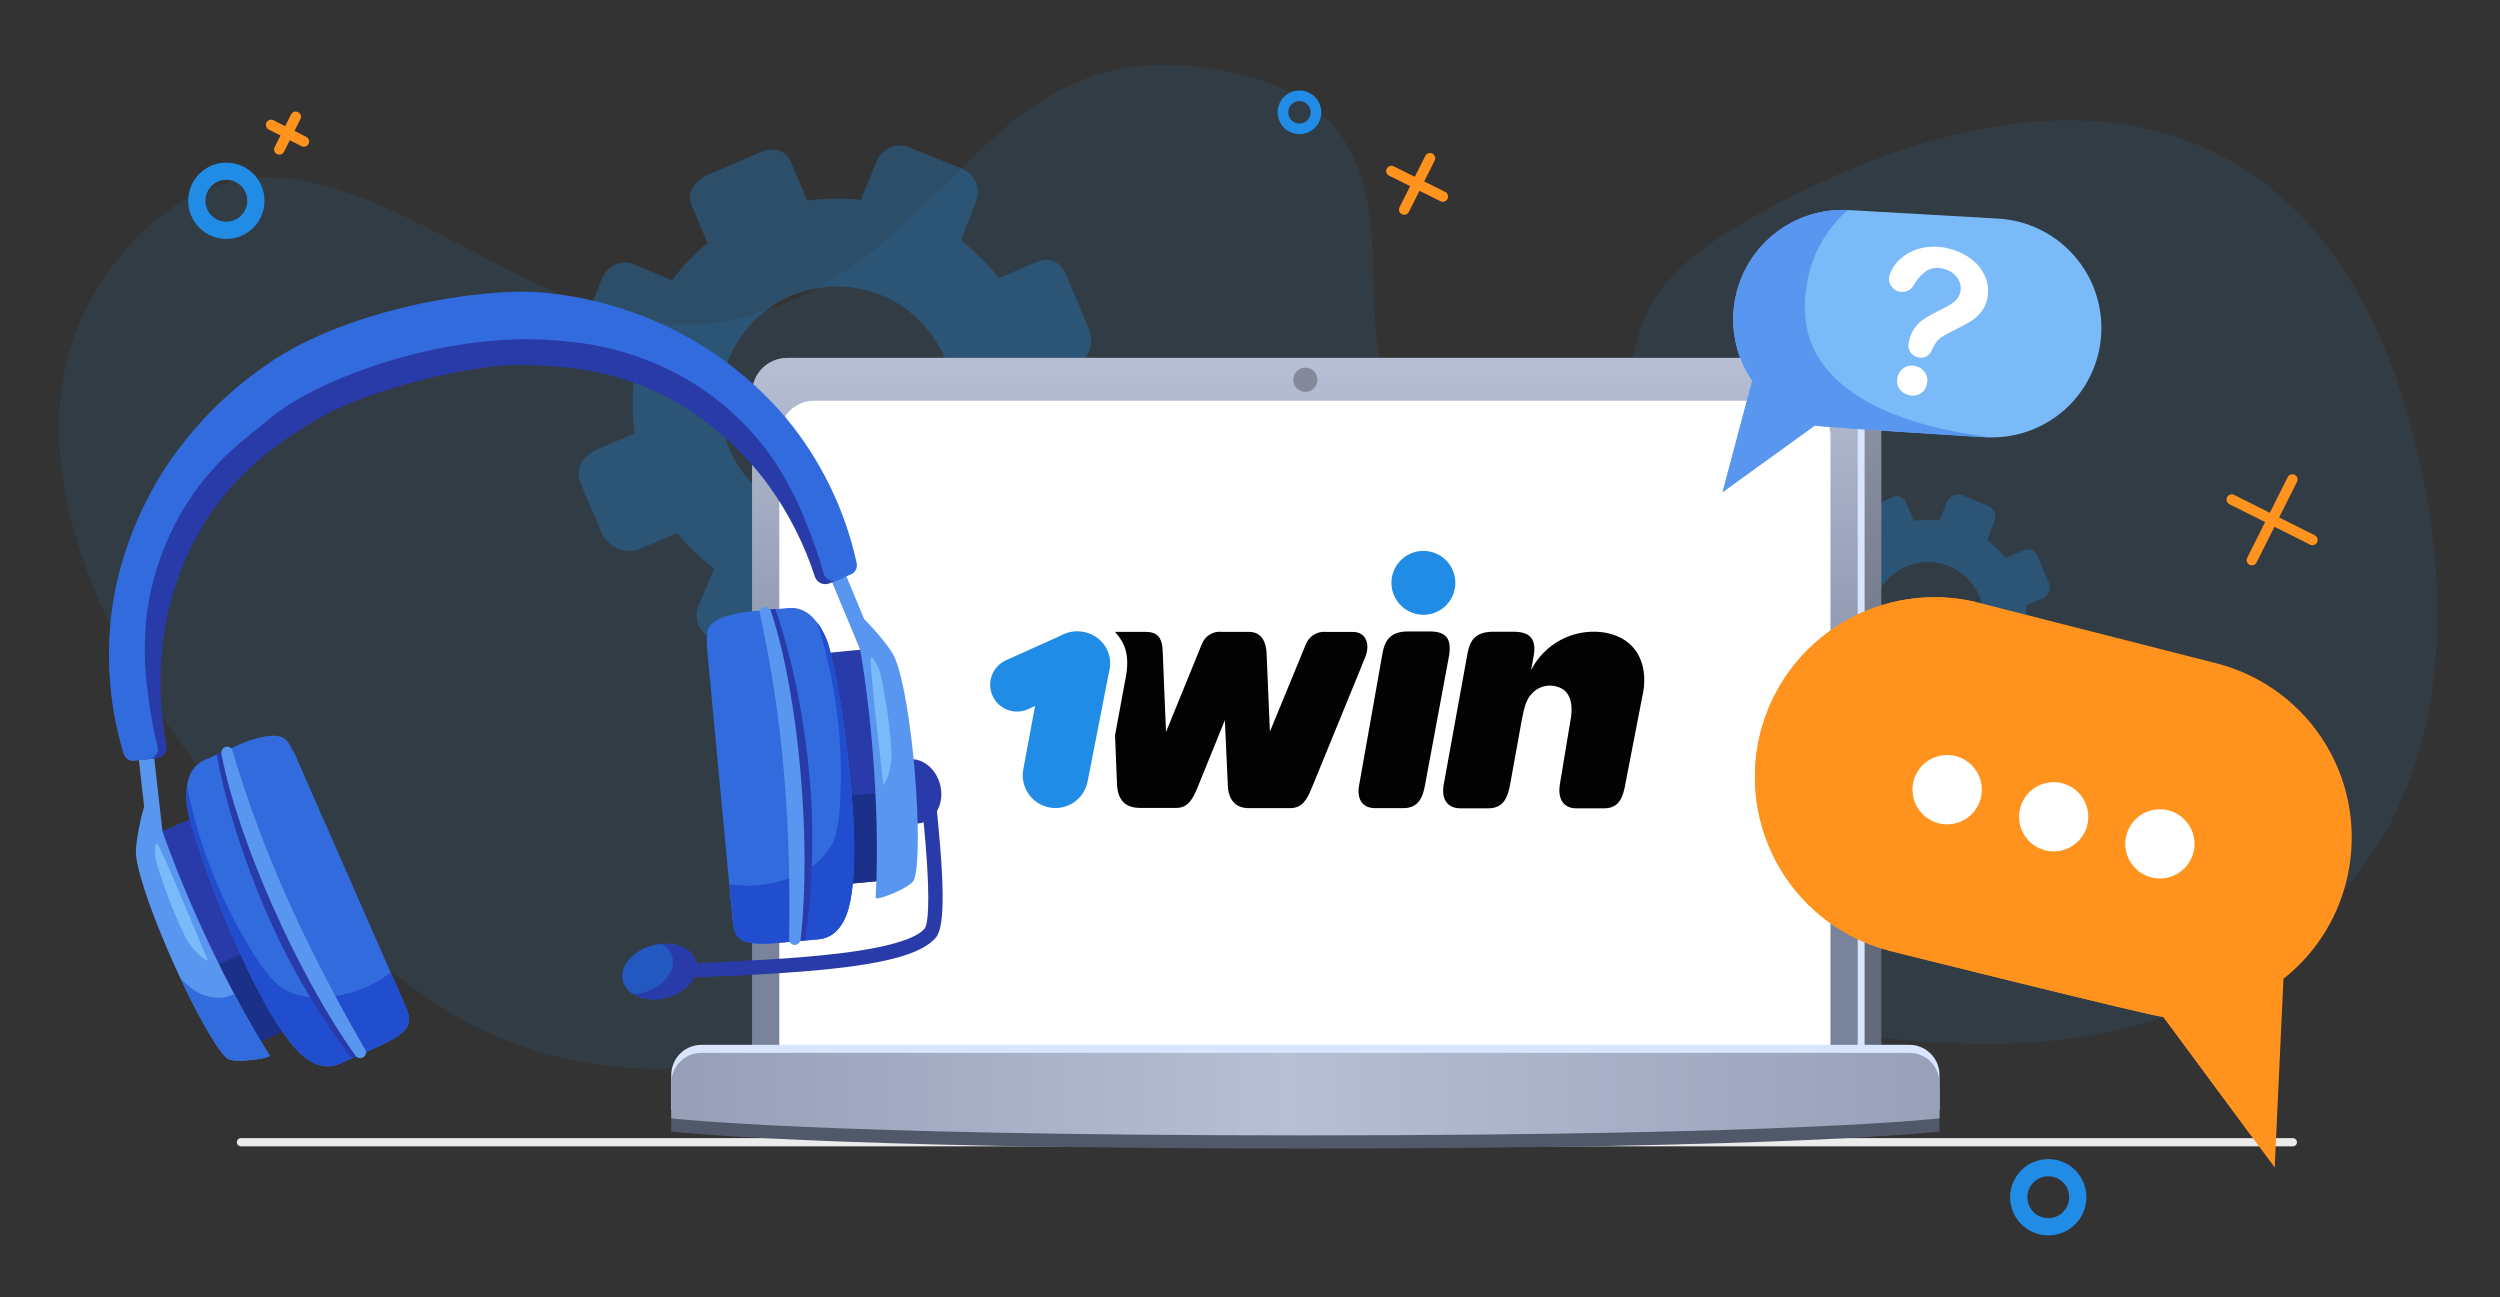 <svg width="424" height="220" viewBox="0 0 424 220" fill="none" xmlns="http://www.w3.org/2000/svg">
<rect x="0" y="0" width="424" height="220" fill="#333333" stroke="none"/>
<path opacity="0.1" d="M207.117 11.901C255.567 20.721 212.017 75.201 253.407 71.691C293.147 68.331 261.977 56.691 296.737 37.101C348.077 8.251 392.987 15.001 408.737 71.691C417.357 102.691 413.557 129.821 401.027 146.531C358.567 203.191 292.577 163.531 221.777 163.531C160.557 163.531 111.337 203.531 65.027 163.531C26.197 129.941 -9.303 75.811 21.987 41.601C53.277 7.391 87.277 61.311 122.887 54.461C162.077 46.931 165.457 4.311 207.117 11.901Z" fill="#218CE6"/>
<path opacity="0.3" d="M175.877 44.411L169.407 47.161C167.519 44.78 165.354 42.631 162.957 40.761L165.547 34.161C165.961 33.116 165.946 31.95 165.506 30.915C165.066 29.88 164.237 29.06 163.197 28.631L154.197 24.991C153.159 24.576 151.998 24.587 150.967 25.023C149.937 25.46 149.121 26.286 148.697 27.321L145.987 33.891C142.97 33.574 139.925 33.618 136.917 34.021L134.167 27.551C133.257 25.421 131.227 24.861 129.097 25.771L120.167 29.581C118.027 30.481 116.357 32.581 117.267 34.751L119.987 41.221C117.736 43.067 115.721 45.183 113.987 47.521L107.577 44.841C107.068 44.635 106.523 44.531 105.973 44.536C105.424 44.541 104.88 44.655 104.375 44.87C103.869 45.086 103.411 45.399 103.027 45.792C102.643 46.186 102.341 46.651 102.137 47.161L98.547 56.161C98.133 57.2 98.148 58.36 98.589 59.388C99.029 60.415 99.86 61.225 100.897 61.641L107.487 64.411C107.175 67.437 107.229 70.489 107.647 73.501L101.177 76.261C99.037 77.171 97.447 79.571 98.357 81.701L102.157 90.631C102.726 91.719 103.662 92.571 104.799 93.034C105.936 93.497 107.2 93.542 108.367 93.161L114.847 90.401C116.679 92.658 118.789 94.674 121.127 96.401L118.447 102.811C118.24 103.319 118.135 103.862 118.138 104.41C118.142 104.958 118.255 105.5 118.47 106.004C118.685 106.508 118.998 106.965 119.39 107.347C119.783 107.729 120.248 108.03 120.757 108.231L129.757 111.831C130.799 112.242 131.96 112.225 132.989 111.783C134.017 111.341 134.829 110.51 135.247 109.471L137.587 103.001C140.483 103.366 143.412 103.366 146.307 103.001L149.067 109.471C149.626 110.565 150.555 111.424 151.689 111.895C152.824 112.366 154.088 112.418 155.257 112.041L164.197 108.231C166.327 107.321 166.877 104.411 165.967 102.231L163.207 95.751C165.587 93.871 167.73 91.709 169.587 89.311L176.167 92.001C177.212 92.414 178.376 92.399 179.41 91.959C180.443 91.519 181.261 90.69 181.687 89.651L185.327 80.651C185.536 80.136 185.641 79.585 185.636 79.029C185.631 78.473 185.517 77.923 185.3 77.411C185.082 76.9 184.766 76.436 184.369 76.046C183.973 75.657 183.503 75.349 182.987 75.141L176.567 72.761C176.937 69.873 176.937 66.95 176.567 64.061L183.047 61.301C185.177 60.401 185.477 57.621 184.567 55.491L180.767 46.551C179.887 44.421 177.987 43.501 175.877 44.411ZM149.687 86.601C146.085 88.133 142.109 88.563 138.263 87.836C134.416 87.109 130.871 85.258 128.076 82.517C125.281 79.776 123.361 76.269 122.559 72.437C121.757 68.605 122.109 64.622 123.57 60.99C125.031 57.358 127.536 54.241 130.768 52.033C134 49.824 137.815 48.623 141.729 48.581C145.643 48.54 149.482 49.66 152.761 51.799C156.039 53.938 158.609 57.002 160.147 60.601C161.173 62.995 161.715 65.567 161.744 68.171C161.773 70.774 161.288 73.358 160.316 75.773C159.345 78.189 157.905 80.389 156.081 82.247C154.257 84.105 152.084 85.585 149.687 86.601Z" fill="#218CE6"/>
<path opacity="0.3" d="M343.217 93.331L340.127 94.651C339.221 93.511 338.183 92.481 337.037 91.581L338.277 88.431C338.381 88.185 338.434 87.92 338.434 87.653C338.433 87.385 338.379 87.121 338.275 86.875C338.171 86.629 338.018 86.406 337.826 86.22C337.634 86.034 337.407 85.888 337.157 85.791L332.847 84.001C332.601 83.899 332.338 83.847 332.071 83.849C331.805 83.85 331.542 83.904 331.297 84.008C331.052 84.113 330.83 84.265 330.645 84.456C330.46 84.647 330.314 84.873 330.217 85.121L328.907 88.261C327.463 88.111 326.007 88.131 324.567 88.321L323.257 85.231C323.168 85.004 323.03 84.799 322.854 84.629C322.678 84.46 322.468 84.331 322.237 84.25C322.006 84.169 321.761 84.139 321.518 84.162C321.275 84.185 321.039 84.26 320.827 84.381L316.557 86.201C316.304 86.272 316.066 86.392 315.859 86.554C315.652 86.716 315.478 86.918 315.349 87.148C315.22 87.377 315.138 87.63 315.106 87.891C315.075 88.153 315.096 88.418 315.167 88.671L316.487 91.771C315.406 92.651 314.436 93.658 313.597 94.771L310.537 93.491C310.045 93.294 309.495 93.3 309.008 93.508C308.52 93.716 308.135 94.11 307.937 94.601L306.217 99.001C306.117 99.247 306.066 99.51 306.068 99.775C306.07 100.04 306.125 100.302 306.229 100.546C306.333 100.79 306.485 101.01 306.675 101.195C306.866 101.38 307.091 101.525 307.337 101.621L310.487 102.941C310.344 104.39 310.371 105.85 310.567 107.291L307.467 108.601C306.952 108.782 306.526 109.153 306.276 109.639C306.027 110.125 305.974 110.688 306.127 111.211L307.947 115.481C308.22 116.009 308.672 116.421 309.223 116.643C309.773 116.865 310.385 116.882 310.947 116.691L314.037 115.371C314.914 116.449 315.922 117.413 317.037 118.241L315.757 121.311C315.563 121.801 315.569 122.348 315.775 122.833C315.981 123.318 316.37 123.702 316.857 123.901L321.157 125.621C321.403 125.722 321.667 125.772 321.932 125.769C322.198 125.767 322.46 125.711 322.704 125.606C322.948 125.501 323.169 125.348 323.353 125.157C323.537 124.965 323.682 124.739 323.777 124.491L324.927 121.421C326.312 121.591 327.713 121.591 329.097 121.421L330.417 124.521C330.687 125.052 331.138 125.468 331.69 125.692C332.241 125.916 332.854 125.934 333.417 125.741L337.697 123.931C338.174 123.652 338.526 123.202 338.682 122.673C338.838 122.143 338.786 121.574 338.537 121.081L337.217 117.981C338.356 117.083 339.38 116.049 340.267 114.901L343.417 116.151C343.911 116.337 344.458 116.321 344.939 116.105C345.42 115.89 345.797 115.493 345.987 115.001L347.727 110.691C347.84 110.444 347.9 110.176 347.905 109.904C347.91 109.632 347.86 109.361 347.757 109.11C347.654 108.858 347.5 108.63 347.306 108.439C347.112 108.249 346.881 108.1 346.627 108.001L343.557 106.861C343.732 105.48 343.732 104.083 343.557 102.701L346.647 101.381C347.109 101.106 347.445 100.661 347.581 100.141C347.718 99.621 347.645 99.068 347.377 98.601L345.557 94.331C345.483 94.102 345.36 93.892 345.197 93.714C345.035 93.536 344.836 93.395 344.614 93.3C344.393 93.206 344.153 93.159 343.913 93.165C343.672 93.17 343.435 93.227 343.217 93.331ZM330.697 113.511C328.974 114.245 327.073 114.451 325.232 114.104C323.392 113.757 321.696 112.873 320.359 111.562C319.021 110.251 318.103 108.573 317.719 106.74C317.335 104.907 317.503 103.002 318.202 101.264C318.9 99.527 320.099 98.036 321.645 96.979C323.191 95.923 325.016 95.349 326.888 95.329C328.761 95.309 330.597 95.845 332.165 96.869C333.733 97.893 334.962 99.359 335.697 101.081C336.186 102.226 336.444 103.455 336.457 104.699C336.47 105.944 336.238 107.178 335.773 108.333C335.309 109.487 334.622 110.538 333.751 111.427C332.88 112.316 331.842 113.024 330.697 113.511Z" fill="#218CE6"/>
<path d="M40.867 193.721H388.867" stroke="#ECECEC" stroke-width="1.39" stroke-linecap="round"/>
<path d="M313.137 60.701H135.477C132.197 60.701 129.537 63.361 129.537 66.641V179.491C129.537 182.772 132.197 185.431 135.477 185.431H313.137C316.418 185.431 319.077 182.772 319.077 179.491V66.641C319.077 63.361 316.418 60.701 313.137 60.701Z" fill="url(#paint0_linear_8_777)"/>
<path d="M310.297 60.701H133.927C130.647 60.701 127.987 63.361 127.987 66.641V179.491C127.987 182.772 130.647 185.431 133.927 185.431H310.297C313.578 185.431 316.237 182.772 316.237 179.491V66.641C316.237 63.361 313.578 60.701 310.297 60.701Z" fill="#D9E4FF"/>
<path d="M309.127 60.701H133.487C130.207 60.701 127.547 63.361 127.547 66.641V179.551C127.547 182.832 130.207 185.491 133.487 185.491H309.127C312.408 185.491 315.067 182.832 315.067 179.551V66.641C315.067 63.361 312.408 60.701 309.127 60.701Z" fill="url(#paint1_linear_8_777)"/>
<path d="M304.507 67.961H138.107C134.827 67.961 132.167 70.621 132.167 73.901V182.191C132.167 185.472 134.827 188.131 138.107 188.131H304.507C307.788 188.131 310.447 185.472 310.447 182.191V73.901C310.447 70.621 307.788 67.961 304.507 67.961Z" fill="white"/>
<path d="M113.847 185.911C113.847 185.238 113.981 184.571 114.239 183.949C114.498 183.327 114.877 182.762 115.355 182.287C115.832 181.813 116.399 181.437 117.023 181.182C117.646 180.927 118.314 180.797 118.987 180.801H323.817C324.489 180.8 325.155 180.931 325.776 181.188C326.397 181.444 326.962 181.82 327.437 182.295C327.913 182.769 328.29 183.333 328.547 183.954C328.805 184.574 328.937 185.24 328.937 185.911V191.911C328.937 191.911 304.837 194.791 221.387 194.791C137.937 194.791 113.847 191.911 113.847 191.911V185.911Z" fill="#515869"/>
<path d="M113.847 182.311C113.847 181.638 113.981 180.971 114.239 180.349C114.498 179.727 114.877 179.162 115.355 178.687C115.832 178.213 116.399 177.837 117.023 177.582C117.646 177.327 118.314 177.197 118.987 177.201H323.817C324.489 177.2 325.155 177.331 325.776 177.587C326.397 177.844 326.962 178.22 327.437 178.695C327.913 179.169 328.29 179.733 328.547 180.354C328.805 180.974 328.937 181.639 328.937 182.311V188.261C328.937 188.261 304.837 191.141 221.387 191.141C137.937 191.141 113.847 188.261 113.847 188.261V182.311Z" fill="#D9E4FF"/>
<path d="M113.847 183.671C113.847 183 113.98 182.334 114.237 181.714C114.495 181.093 114.872 180.529 115.348 180.055C115.823 179.58 116.388 179.204 117.009 178.948C117.63 178.691 118.296 178.56 118.967 178.561H323.817C324.489 178.56 325.155 178.691 325.776 178.948C326.397 179.204 326.962 179.58 327.437 180.055C327.913 180.529 328.29 181.093 328.547 181.714C328.805 182.334 328.937 183 328.937 183.671V189.671C328.937 189.671 304.837 192.561 221.387 192.561C137.937 192.561 113.847 189.671 113.847 189.671V183.671Z" fill="url(#paint2_linear_8_777)"/>
<path d="M221.387 66.471C222.525 66.471 223.447 65.549 223.447 64.411C223.447 63.274 222.525 62.351 221.387 62.351C220.25 62.351 219.327 63.274 219.327 64.411C219.327 65.549 220.25 66.471 221.387 66.471Z" fill="#848A9A"/>
<path d="M156.375 139.548C158.829 138.916 160.202 136.015 159.443 133.068C158.683 130.122 156.079 128.246 153.625 128.878C151.172 129.511 149.798 132.412 150.557 135.358C151.317 138.305 153.922 140.181 156.375 139.548Z" fill="#293BA8"/>
<path d="M145.537 130.271C145.537 130.271 144.537 131.151 144.197 131.161C143.857 131.171 142.737 130.411 142.737 130.411C143.048 130.818 143.301 131.265 143.487 131.741C143.361 132.258 143.151 132.751 142.867 133.201C143.267 132.875 143.72 132.622 144.207 132.451C144.718 132.596 145.209 132.804 145.667 133.071C145.341 132.677 145.084 132.231 144.907 131.751C145.047 131.231 145.259 130.733 145.537 130.271Z" fill="white"/>
<path d="M33.926 138.17L24.475 142.29L40.193 178.353L49.645 174.234L33.926 138.17Z" fill="#293BA8"/>
<path d="M43.712 160.613L34.261 164.732L40.198 178.354L49.65 174.235L43.712 160.613Z" fill="#1A3089"/>
<path d="M25.762 125.115L23.158 125.409L24.949 141.248L27.552 140.954L25.762 125.115Z" fill="#5996EF"/>
<path d="M64.617 177.301L57.617 180.411C54.617 181.751 51.857 179.891 49.737 177.411C41.807 168.051 32.177 141.151 31.737 136.761C31.367 133.501 31.737 130.211 34.737 128.881L41.737 125.771C48.797 123.391 48.607 125.771 49.867 127.581L68.577 170.221C69.887 173.191 70.177 174.691 64.617 177.301Z" fill="#316BDD"/>
<path d="M48.517 167.921C47.197 167.241 45.437 166.011 41.807 159.821C38.935 154.939 36.553 149.784 34.697 144.431C33.468 140.797 32.466 137.09 31.697 133.331C31.558 134.46 31.558 135.602 31.697 136.731C32.187 141.121 41.817 168.021 49.747 177.381C51.867 179.891 54.627 181.751 57.627 180.381L64.627 177.271C70.187 174.661 69.897 173.161 68.567 170.161L66.267 164.911C63.962 166.731 61.275 168.007 58.407 168.641C56.597 169.061 52.487 170.001 48.517 167.921Z" fill="#214ECE"/>
<path d="M45.717 179.001C46.017 179.471 39.547 180.431 38.477 179.461C34.627 176.001 23.877 152.681 23.067 145.001C22.807 142.461 25.067 132.771 25.737 135.231C28.757 146.101 37.147 165.481 45.717 179.001Z" fill="#5996EF"/>
<path d="M39.057 131.001C38.747 129.621 38.487 128.371 38.287 127.271L36.757 127.951C37.027 129.431 37.387 131.201 37.857 133.181C38.972 137.758 40.351 142.265 41.987 146.681C43.871 151.923 46.086 157.04 48.617 162.001C51.781 168.127 55.461 173.971 59.617 179.471L61.547 178.611C58.028 173.462 54.77 168.139 51.787 162.661C47.427 154.541 42.177 144.721 39.057 131.001Z" fill="#293BA8"/>
<path d="M61.467 179.381C61.233 179.479 60.97 179.483 60.733 179.394C60.495 179.305 60.3 179.129 60.187 178.901C50.467 165.281 40.327 142.411 37.587 128.001C37.513 127.762 37.525 127.505 37.62 127.273C37.715 127.042 37.887 126.85 38.107 126.731C38.222 126.674 38.347 126.64 38.476 126.633C38.604 126.626 38.732 126.646 38.852 126.691C38.973 126.736 39.082 126.806 39.174 126.895C39.267 126.985 39.339 127.092 39.387 127.211C44.687 145.091 52.387 161.551 61.987 178.091C62.044 178.209 62.076 178.338 62.08 178.469C62.085 178.6 62.062 178.73 62.013 178.851C61.964 178.973 61.89 179.083 61.796 179.174C61.702 179.265 61.59 179.336 61.467 179.381Z" fill="#5996EF"/>
<path d="M45.717 179.001C43.717 175.791 41.717 172.271 39.717 168.601C38.99 168.954 38.203 169.168 37.397 169.231C35.601 169.294 33.843 168.705 32.447 167.571C31.736 167.064 31.093 166.466 30.537 165.791C33.537 172.221 36.717 177.871 38.457 179.461C39.547 180.461 45.987 179.501 45.717 179.001Z" fill="#316BDD"/>
<path d="M26.527 143.001C26.257 143.071 26.287 144.401 26.307 144.821C26.33 145.33 26.417 145.835 26.567 146.321C27.817 150.551 29.327 154.191 29.327 154.191C30.137 156.191 30.507 156.991 31.047 158.081C31.661 159.511 32.559 160.8 33.687 161.871C34.277 162.401 35.367 163.151 35.247 162.871C33.417 158.681 27.047 142.841 26.527 143.001Z" fill="#7ABAF9"/>
<path d="M21.467 108.291C21.477 102.769 22.41 97.286 24.227 92.071C27.577 81.701 32.987 75.001 36.887 70.131C38.802 67.805 40.838 65.582 42.987 63.471C37.752 67.394 33.169 72.119 29.407 77.471C24.525 84.394 21.149 92.263 19.497 100.571C17.815 109.654 18.326 119.006 20.987 127.851C21.102 128.224 21.345 128.543 21.672 128.753C22 128.964 22.391 129.052 22.777 129.001L25.297 128.721C25.599 128.689 25.886 128.575 26.127 128.391C23.129 122.111 21.538 115.251 21.467 108.291Z" fill="#4459B2"/>
<path d="M142.744 150.021L153.006 149.03L149.222 109.872L138.96 110.864L142.744 150.021Z" fill="#293BA8"/>
<path d="M142.75 150.017L153.012 149.025L151.583 134.234L141.321 135.226L142.75 150.017Z" fill="#1A3089"/>
<path d="M145.885 110.184L148.304 109.176L142.176 94.461L139.757 95.469L145.885 110.184Z" fill="#5996EF"/>
<path d="M131.137 160.001L138.787 159.321C142.057 159.021 143.557 156.061 144.197 152.841C146.577 140.841 141.937 112.621 140.197 108.541C138.937 105.541 136.997 102.831 133.717 103.121L126.077 103.811C118.747 105.161 120.077 107.181 119.857 109.341L124.217 155.701C124.537 158.931 124.987 160.381 131.137 160.001Z" fill="#316BDD"/>
<path d="M140.657 143.941C141.487 142.711 142.427 140.781 142.587 133.601C142.728 127.94 142.306 122.279 141.327 116.701C140.648 112.922 139.736 109.188 138.597 105.521C139.265 106.449 139.813 107.457 140.227 108.521C141.937 112.601 146.577 140.781 144.227 152.821C143.587 156.041 142.087 159.001 138.817 159.301L131.167 159.981C125.047 160.401 124.567 158.981 124.277 155.681L123.737 149.971C126.635 150.441 129.602 150.254 132.417 149.421C134.147 148.861 138.177 147.641 140.657 143.941Z" fill="#214ECE"/>
<path d="M148.507 152.291C148.507 152.851 154.597 150.541 155.047 149.181C156.717 144.241 154.797 118.651 151.747 111.511C150.747 109.171 144.077 101.791 144.677 104.271C147.327 115.271 149.417 136.281 148.507 152.291Z" fill="#5996EF"/>
<path d="M134.337 79.291C128.975 71.176 121.433 64.736 112.577 60.711C101.147 55.531 91.047 56.001 84.927 56.411C79.331 56.753 73.8 57.801 68.467 59.531C63.721 60.623 59.109 62.236 54.717 64.341C49.177 67.001 40.107 71.451 32.637 81.531C26.847 89.349 23.381 98.642 22.637 108.341C22.047 116.421 22.937 124.841 24.157 128.871L26.627 128.591C26.883 128.563 27.131 128.482 27.354 128.353C27.577 128.224 27.771 128.05 27.923 127.842C28.075 127.635 28.183 127.397 28.238 127.146C28.294 126.894 28.297 126.634 28.247 126.381C27.143 120.72 26.921 114.921 27.587 109.191C28.482 101.832 30.951 94.751 34.827 88.431C41.177 78.431 49.607 73.701 53.577 71.241C61.337 66.411 80.347 61.471 89.267 61.891C93.937 62.111 103.587 62.121 114.017 67.811C120.471 71.453 126.067 76.439 130.427 82.431C133.793 87.117 136.414 92.295 138.197 97.781C138.276 98.027 138.404 98.254 138.575 98.447C138.746 98.64 138.955 98.796 139.189 98.904C139.423 99.012 139.678 99.071 139.935 99.075C140.193 99.08 140.449 99.031 140.687 98.931L142.987 98.001C142.097 93.861 138.777 86.071 134.337 79.291Z" fill="#293BA8"/>
<path d="M133.327 70.911C127.851 64.449 121.078 59.209 113.447 55.531C106.625 52.248 99.261 50.235 91.717 49.591C81.637 48.741 58.887 52.361 45.467 61.681C39.234 65.965 33.785 71.289 29.357 77.421C24.475 84.344 21.099 92.213 19.447 100.521C17.773 109.624 18.301 118.995 20.987 127.851C21.102 128.224 21.345 128.543 21.672 128.753C22 128.964 22.391 129.052 22.777 129.001L25.297 128.721C25.534 128.696 25.762 128.62 25.966 128.498C26.171 128.377 26.347 128.213 26.482 128.018C26.618 127.822 26.71 127.6 26.752 127.366C26.795 127.132 26.786 126.892 26.727 126.661C25.994 123.699 25.45 120.693 25.097 117.661C24.47 113.265 24.393 108.807 24.867 104.391C25.658 98.207 27.678 92.243 30.807 86.851C35.917 78.001 42.737 73.601 45.407 71.271C53.407 64.271 76.477 55.561 96.407 57.941C103.581 58.602 110.521 60.831 116.737 64.471C122.091 67.667 126.753 71.9 130.447 76.921C133.002 80.551 135.101 84.48 136.697 88.621C137.878 91.453 138.88 94.355 139.697 97.311C139.76 97.54 139.871 97.752 140.022 97.935C140.173 98.118 140.361 98.266 140.574 98.371C140.786 98.476 141.018 98.534 141.255 98.543C141.492 98.552 141.728 98.51 141.947 98.421L144.297 97.421C144.661 97.276 144.962 97.007 145.145 96.66C145.328 96.314 145.382 95.914 145.297 95.531C143.334 86.485 139.229 78.043 133.327 70.911Z" fill="#316BDD"/>
<path d="M130.987 107.071C130.597 105.711 130.207 104.491 129.857 103.431L131.517 103.281C131.997 104.711 132.517 106.431 133.097 108.391C134.364 112.926 135.366 117.53 136.097 122.181C136.994 127.694 137.535 133.259 137.717 138.841C137.914 145.742 137.522 152.647 136.547 159.481L134.447 159.661C135.024 153.452 135.281 147.217 135.217 140.981C135.117 131.721 134.927 120.581 130.987 107.071Z" fill="#293BA8"/>
<path d="M134.897 160.251C135.14 160.215 135.362 160.095 135.526 159.913C135.69 159.73 135.786 159.497 135.797 159.251C137.667 142.631 135.417 117.711 130.797 103.801C130.75 103.556 130.618 103.335 130.424 103.178C130.23 103.021 129.987 102.937 129.737 102.941C129.612 102.945 129.488 102.974 129.374 103.027C129.26 103.08 129.158 103.155 129.073 103.249C128.989 103.342 128.925 103.452 128.884 103.571C128.844 103.69 128.828 103.816 128.837 103.941C132.897 122.141 134.167 140.271 133.837 159.391C133.846 159.519 133.88 159.644 133.939 159.758C133.998 159.872 134.08 159.972 134.179 160.053C134.279 160.134 134.394 160.193 134.518 160.227C134.641 160.261 134.771 160.27 134.897 160.251Z" fill="#5996EF"/>
<path d="M147.757 111.451C148.027 111.381 148.657 112.561 148.837 112.931C149.061 113.391 149.232 113.874 149.347 114.371C150.297 118.671 150.747 122.591 150.747 122.591C150.987 124.691 151.077 125.591 151.137 126.831C151.3 128.377 151.14 129.94 150.667 131.421C150.407 132.171 149.827 133.361 149.797 133.071C149.367 128.531 147.237 111.591 147.757 111.451Z" fill="#7ABAF9"/>
<path d="M151.647 162.551C144.177 164.491 132.077 165.181 117.817 165.791C114.667 165.921 111.687 166.051 109.117 166.201L108.987 163.761C111.577 163.611 114.557 163.481 117.717 163.351C125.607 163.011 134.537 162.631 142.067 161.731C152.467 160.491 155.847 158.731 156.857 157.431C157.017 157.231 157.777 155.781 157.257 147.051C156.957 141.901 156.327 136.311 156.027 133.621C155.937 132.761 155.867 132.201 155.847 131.951L158.287 131.761C158.287 131.971 158.367 132.581 158.457 133.351C160.237 149.351 160.337 156.961 158.777 158.941C157.547 160.491 155.087 161.651 151.647 162.551Z" fill="#293BA8"/>
<path d="M113.004 169.199C116.435 168.306 118.7 165.597 118.063 163.149C117.426 160.701 114.128 159.441 110.697 160.334C107.265 161.227 105 163.936 105.637 166.384C106.275 168.832 109.573 170.092 113.004 169.199Z" fill="#2358C1"/>
<path d="M112.287 160.081C112.712 160.319 113.085 160.638 113.386 161.021C113.686 161.404 113.908 161.842 114.037 162.311C114.677 164.761 112.417 167.471 109.037 168.361C108.513 168.498 107.978 168.589 107.437 168.631C109.157 169.559 111.174 169.767 113.047 169.211C116.477 168.321 118.737 165.611 118.047 163.161C117.517 161.101 115.087 159.881 112.287 160.081Z" fill="#293BA8"/>
<path d="M397.917 149.551C399.91 141.721 398.712 133.42 394.587 126.472C390.461 119.525 383.746 114.5 375.917 112.501L335.617 102.231C327.787 100.236 319.484 101.433 312.536 105.559C305.588 109.684 300.563 116.401 298.567 124.231C296.572 132.062 297.769 140.364 301.894 147.313C306.02 154.261 312.737 159.285 320.567 161.281C320.567 161.281 364.897 172.371 366.907 172.471L385.787 198.001L387.277 166.001C392.547 161.847 396.289 156.061 397.917 149.551Z" fill="#FF931D"/>
<path d="M371.787 145.257C372.966 142.237 371.473 138.833 368.453 137.655C365.433 136.476 362.029 137.969 360.851 140.989C359.672 144.009 361.165 147.412 364.185 148.591C367.205 149.77 370.608 148.277 371.787 145.257Z" fill="white"/>
<path d="M331.697 128.231C330.57 127.943 329.383 127.995 328.285 128.381C327.187 128.767 326.229 129.471 325.531 130.402C324.834 131.333 324.428 132.451 324.366 133.613C324.304 134.775 324.588 135.929 325.182 136.93C325.776 137.93 326.653 138.732 327.704 139.233C328.754 139.735 329.929 139.913 331.08 139.747C332.232 139.58 333.308 139.075 334.173 138.296C335.037 137.517 335.652 136.499 335.937 135.371C336.317 133.863 336.084 132.265 335.29 130.927C334.495 129.589 333.204 128.62 331.697 128.231Z" fill="white"/>
<path d="M349.737 132.831C348.613 132.549 347.431 132.605 346.339 132.994C345.247 133.382 344.295 134.085 343.601 135.014C342.908 135.943 342.506 137.056 342.445 138.214C342.383 139.371 342.666 140.52 343.257 141.517C343.848 142.514 344.721 143.314 345.765 143.816C346.81 144.318 347.98 144.499 349.127 144.337C350.275 144.174 351.349 143.676 352.214 142.905C353.079 142.133 353.696 141.123 353.987 140.001C354.181 139.252 354.225 138.471 354.116 137.704C354.007 136.937 353.747 136.2 353.352 135.533C352.957 134.867 352.435 134.285 351.814 133.822C351.194 133.358 350.488 133.022 349.737 132.831Z" fill="white"/>
<path d="M335.197 102.121C280.447 141.541 351.987 164.001 368.347 164.901C370.837 165.031 376.287 179.661 381.917 192.761L366.917 172.471C364.917 172.371 320.577 161.281 320.577 161.281C312.758 159.285 306.05 154.268 301.926 147.331C297.801 140.394 296.597 132.105 298.577 124.281C300.543 116.515 305.488 109.836 312.341 105.689C319.195 101.541 327.406 100.26 335.197 102.121Z" fill="#FF931D"/>
<path d="M293.987 53.101C294.271 48.186 296.495 43.584 300.17 40.309C303.846 37.032 308.672 35.35 313.587 35.631L338.887 37.071C343.804 37.355 348.406 39.579 351.684 43.254C354.961 46.929 356.646 51.755 356.367 56.671C356.228 59.106 355.611 61.49 354.55 63.686C353.49 65.882 352.008 67.848 350.188 69.471C348.368 71.094 346.246 72.343 343.943 73.146C341.64 73.949 339.202 74.291 336.767 74.151C336.767 74.151 308.967 72.431 307.767 72.151L292.147 83.471L297.147 64.581C294.858 61.207 293.748 57.172 293.987 53.101Z" fill="#7ABAF9"/>
<path d="M297.177 64.581C294.878 61.211 293.756 57.175 293.987 53.101C294.266 48.212 296.466 43.632 300.107 40.358C303.749 37.084 308.536 35.381 313.427 35.621C309.627 38.892 307.14 43.429 306.427 48.391C302.677 69.771 331.537 73.391 337.887 74.181C337.527 74.181 337.157 74.181 336.797 74.181C336.797 74.181 308.997 72.461 307.797 72.181L292.147 83.471L297.177 64.581Z" fill="#5996EF"/>
<path d="M320.417 46.861C320.741 45.739 321.379 44.732 322.257 43.961C323.28 43.023 324.532 42.371 325.887 42.071C327.463 41.712 329.104 41.757 330.657 42.201C332.125 42.555 333.493 43.239 334.657 44.201C335.659 45.029 336.416 46.115 336.847 47.341C337.245 48.489 337.29 49.728 336.977 50.901C336.774 51.758 336.358 52.549 335.767 53.201C335.235 53.781 334.618 54.277 333.937 54.671C333.277 55.041 332.117 55.671 330.447 56.511C330.056 56.711 329.676 56.932 329.307 57.171C329.059 57.334 328.831 57.526 328.627 57.741C328.466 57.92 328.322 58.115 328.197 58.321C328.077 58.521 327.887 58.871 327.627 59.381C327.547 59.618 327.421 59.836 327.257 60.024C327.093 60.212 326.893 60.365 326.669 60.476C326.445 60.586 326.202 60.652 325.953 60.668C325.704 60.684 325.454 60.652 325.217 60.571C324.949 60.512 324.696 60.397 324.475 60.236C324.253 60.074 324.066 59.868 323.927 59.631C323.78 59.356 323.69 59.053 323.664 58.742C323.639 58.431 323.677 58.117 323.777 57.821C323.944 57.04 324.265 56.299 324.722 55.643C325.179 54.987 325.762 54.429 326.437 54.001C327.211 53.525 328.009 53.087 328.827 52.691C329.687 52.261 330.317 51.931 330.717 51.691C331.108 51.467 331.465 51.187 331.777 50.861C332.092 50.535 332.316 50.131 332.427 49.691C332.545 49.274 332.572 48.837 332.504 48.409C332.437 47.98 332.278 47.572 332.037 47.211C331.507 46.411 330.686 45.848 329.747 45.641C329.274 45.472 328.771 45.403 328.27 45.439C327.769 45.475 327.281 45.616 326.837 45.851C325.964 46.462 325.228 47.249 324.677 48.161C324.466 48.651 324.088 49.051 323.61 49.289C323.132 49.526 322.586 49.588 322.067 49.461C321.775 49.391 321.5 49.26 321.261 49.078C321.022 48.895 320.823 48.665 320.677 48.401C320.533 48.175 320.435 47.922 320.391 47.658C320.346 47.393 320.355 47.122 320.417 46.861ZM323.697 67.001C323.048 66.847 322.483 66.45 322.117 65.891C321.925 65.6 321.801 65.268 321.755 64.922C321.708 64.576 321.74 64.224 321.847 63.891C321.921 63.57 322.06 63.267 322.256 63.002C322.452 62.737 322.701 62.516 322.987 62.351C323.286 62.175 323.618 62.062 323.962 62.021C324.306 61.98 324.656 62.011 324.987 62.111C325.312 62.191 325.618 62.336 325.886 62.536C326.153 62.737 326.378 62.99 326.546 63.279C326.714 63.568 326.822 63.889 326.863 64.221C326.905 64.553 326.879 64.89 326.787 65.211C326.718 65.554 326.573 65.877 326.364 66.157C326.155 66.437 325.886 66.667 325.577 66.831C324.994 67.123 324.323 67.183 323.697 67.001Z" fill="white"/>
<path d="M38.387 39.061C41.154 39.061 43.397 36.818 43.397 34.051C43.397 31.285 41.154 29.041 38.387 29.041C35.62 29.041 33.377 31.285 33.377 34.051C33.377 36.818 35.62 39.061 38.387 39.061Z" stroke="#218CE6" stroke-width="2.92" stroke-linecap="round"/>
<path d="M220.387 21.851C221.934 21.851 223.187 20.598 223.187 19.051C223.187 17.505 221.934 16.251 220.387 16.251C218.841 16.251 217.587 17.505 217.587 19.051C217.587 20.598 218.841 21.851 220.387 21.851Z" stroke="#218CE6" stroke-width="1.8" stroke-linecap="round"/>
<path d="M347.387 208.061C350.154 208.061 352.397 205.818 352.397 203.051C352.397 200.284 350.154 198.041 347.387 198.041C344.62 198.041 342.377 200.284 342.377 203.051C342.377 205.818 344.62 208.061 347.387 208.061Z" stroke="#218CE6" stroke-width="2.92" stroke-linecap="round"/>
<path d="M51.537 24.002L45.987 21.181M50.157 19.802L47.377 25.341" stroke="#FF931D" stroke-width="1.77" stroke-linecap="round"/>
<path d="M244.707 33.341L235.987 29.001M242.527 26.831L238.157 35.541" stroke="#FF931D" stroke-width="1.77" stroke-linecap="round"/>
<path d="M392.197 91.581L378.507 84.721M388.787 81.311L381.917 95.001" stroke="#FF931D" stroke-width="1.77" stroke-linecap="round"/>
<path d="M188.097 113.921C188.399 112.823 188.342 111.656 187.936 110.592C187.53 109.527 186.794 108.62 185.837 108.001C184.951 107.421 183.921 107.098 182.861 107.068C181.802 107.038 180.755 107.302 179.837 107.831L170.637 111.971C170.091 112.214 169.598 112.561 169.186 112.994C168.774 113.427 168.451 113.937 168.236 114.494C168.021 115.052 167.918 115.647 167.933 116.244C167.948 116.841 168.08 117.43 168.322 117.976C168.565 118.523 168.912 119.016 169.345 119.428C169.778 119.84 170.288 120.163 170.845 120.378C171.403 120.593 171.998 120.696 172.595 120.681C173.192 120.666 173.781 120.534 174.327 120.291L175.547 119.731L173.547 130.491C173.416 131.208 173.427 131.944 173.58 132.657C173.733 133.37 174.025 134.045 174.44 134.645C174.854 135.245 175.382 135.757 175.994 136.153C176.606 136.549 177.29 136.82 178.007 136.951C178.724 137.083 179.46 137.072 180.173 136.918C180.886 136.765 181.561 136.473 182.161 136.059C182.761 135.645 183.273 135.117 183.669 134.505C184.065 133.893 184.336 133.208 184.467 132.491L188.097 113.921Z" fill="#218CE6"/>
<path d="M271.807 107.231C269.371 106.919 266.898 107.367 264.727 108.514C262.555 109.662 260.792 111.453 259.677 113.641L260.007 111.821C260.827 108.121 259.287 107.141 256.647 107.141H253.237C249.987 107.141 249.237 108.901 248.867 110.941L244.867 133.001C244.537 134.501 244.757 137.091 247.677 137.091H252.417C255.227 137.091 255.777 134.891 256.167 132.781L258.077 122.191C258.537 119.771 258.907 118.601 259.737 117.711C260.416 116.926 261.365 116.424 262.396 116.303C263.427 116.183 264.466 116.453 265.307 117.061C266.307 117.931 266.737 119.431 266.457 121.541L264.557 133.001C264.137 135.541 265.217 137.091 267.317 137.091H272.057C274.757 137.091 275.307 135.001 275.697 132.781L278.477 118.421C279.767 113.241 277.987 108.121 271.807 107.231Z" fill="#020202"/>
<path d="M241.407 104.271C242.48 104.271 243.528 103.953 244.42 103.357C245.311 102.761 246.006 101.914 246.416 100.923C246.826 99.932 246.932 98.842 246.722 97.79C246.512 96.739 245.995 95.773 245.236 95.015C244.477 94.258 243.511 93.742 242.459 93.534C241.407 93.326 240.316 93.435 239.326 93.847C238.336 94.259 237.49 94.955 236.896 95.847C236.302 96.74 235.985 97.789 235.987 98.861C235.995 100.296 236.569 101.668 237.584 102.682C238.599 103.695 239.973 104.266 241.407 104.271Z" fill="#218CE6"/>
<path d="M241.757 132.751C241.367 135.061 240.707 137.061 238.007 137.061H233.217C230.917 137.061 230.067 135.341 230.527 133.061L234.457 110.891C234.847 108.521 235.887 107.091 238.817 107.091H242.457C245.547 107.091 246.307 108.581 245.657 111.771L241.757 132.751Z" fill="#020202"/>
<path d="M189.067 107.111C190.277 108.541 191.717 110.301 190.977 114.611L189.107 124.721L189.437 132.831C189.497 135.761 190.937 137.021 193.357 137.021H199.527C201.447 137.021 202.287 135.531 203.057 133.671L207.737 122.141L208.237 133.141C208.297 135.561 209.497 137.061 211.757 137.061H218.757C220.757 137.061 221.557 135.841 222.447 133.701L231.447 111.701C232.447 109.441 231.837 107.171 229.397 107.171H224.927C224.19 107.094 223.448 107.264 222.817 107.655C222.187 108.046 221.705 108.636 221.447 109.331L215.377 124.081L214.817 110.901C214.707 108.091 213.377 107.161 211.817 107.161H207.247C206.526 107.077 205.797 107.238 205.177 107.616C204.557 107.995 204.082 108.571 203.827 109.251L197.757 124.141L197.197 110.571C197.137 108.031 196.267 107.161 194.197 107.161H189.087L189.067 107.111Z" fill="#020202"/>
<defs>
<linearGradient id="paint0_linear_8_777" x1="224.297" y1="60.701" x2="224.297" y2="185.431" gradientUnits="userSpaceOnUse">
<stop stop-color="#9097AA"/>
<stop offset="0.62" stop-color="#61697A"/>
</linearGradient>
<linearGradient id="paint1_linear_8_777" x1="221.307" y1="60.701" x2="221.307" y2="185.491" gradientUnits="userSpaceOnUse">
<stop stop-color="#B6BFD4"/>
<stop offset="0.62" stop-color="#79839B"/>
</linearGradient>
<linearGradient id="paint2_linear_8_777" x1="22.547" y1="185.531" x2="438.017" y2="185.531" gradientUnits="userSpaceOnUse">
<stop stop-color="#79839B"/>
<stop offset="0.47" stop-color="#B6BFD4"/>
<stop offset="1" stop-color="#79839B"/>
</linearGradient>
</defs>
</svg>
